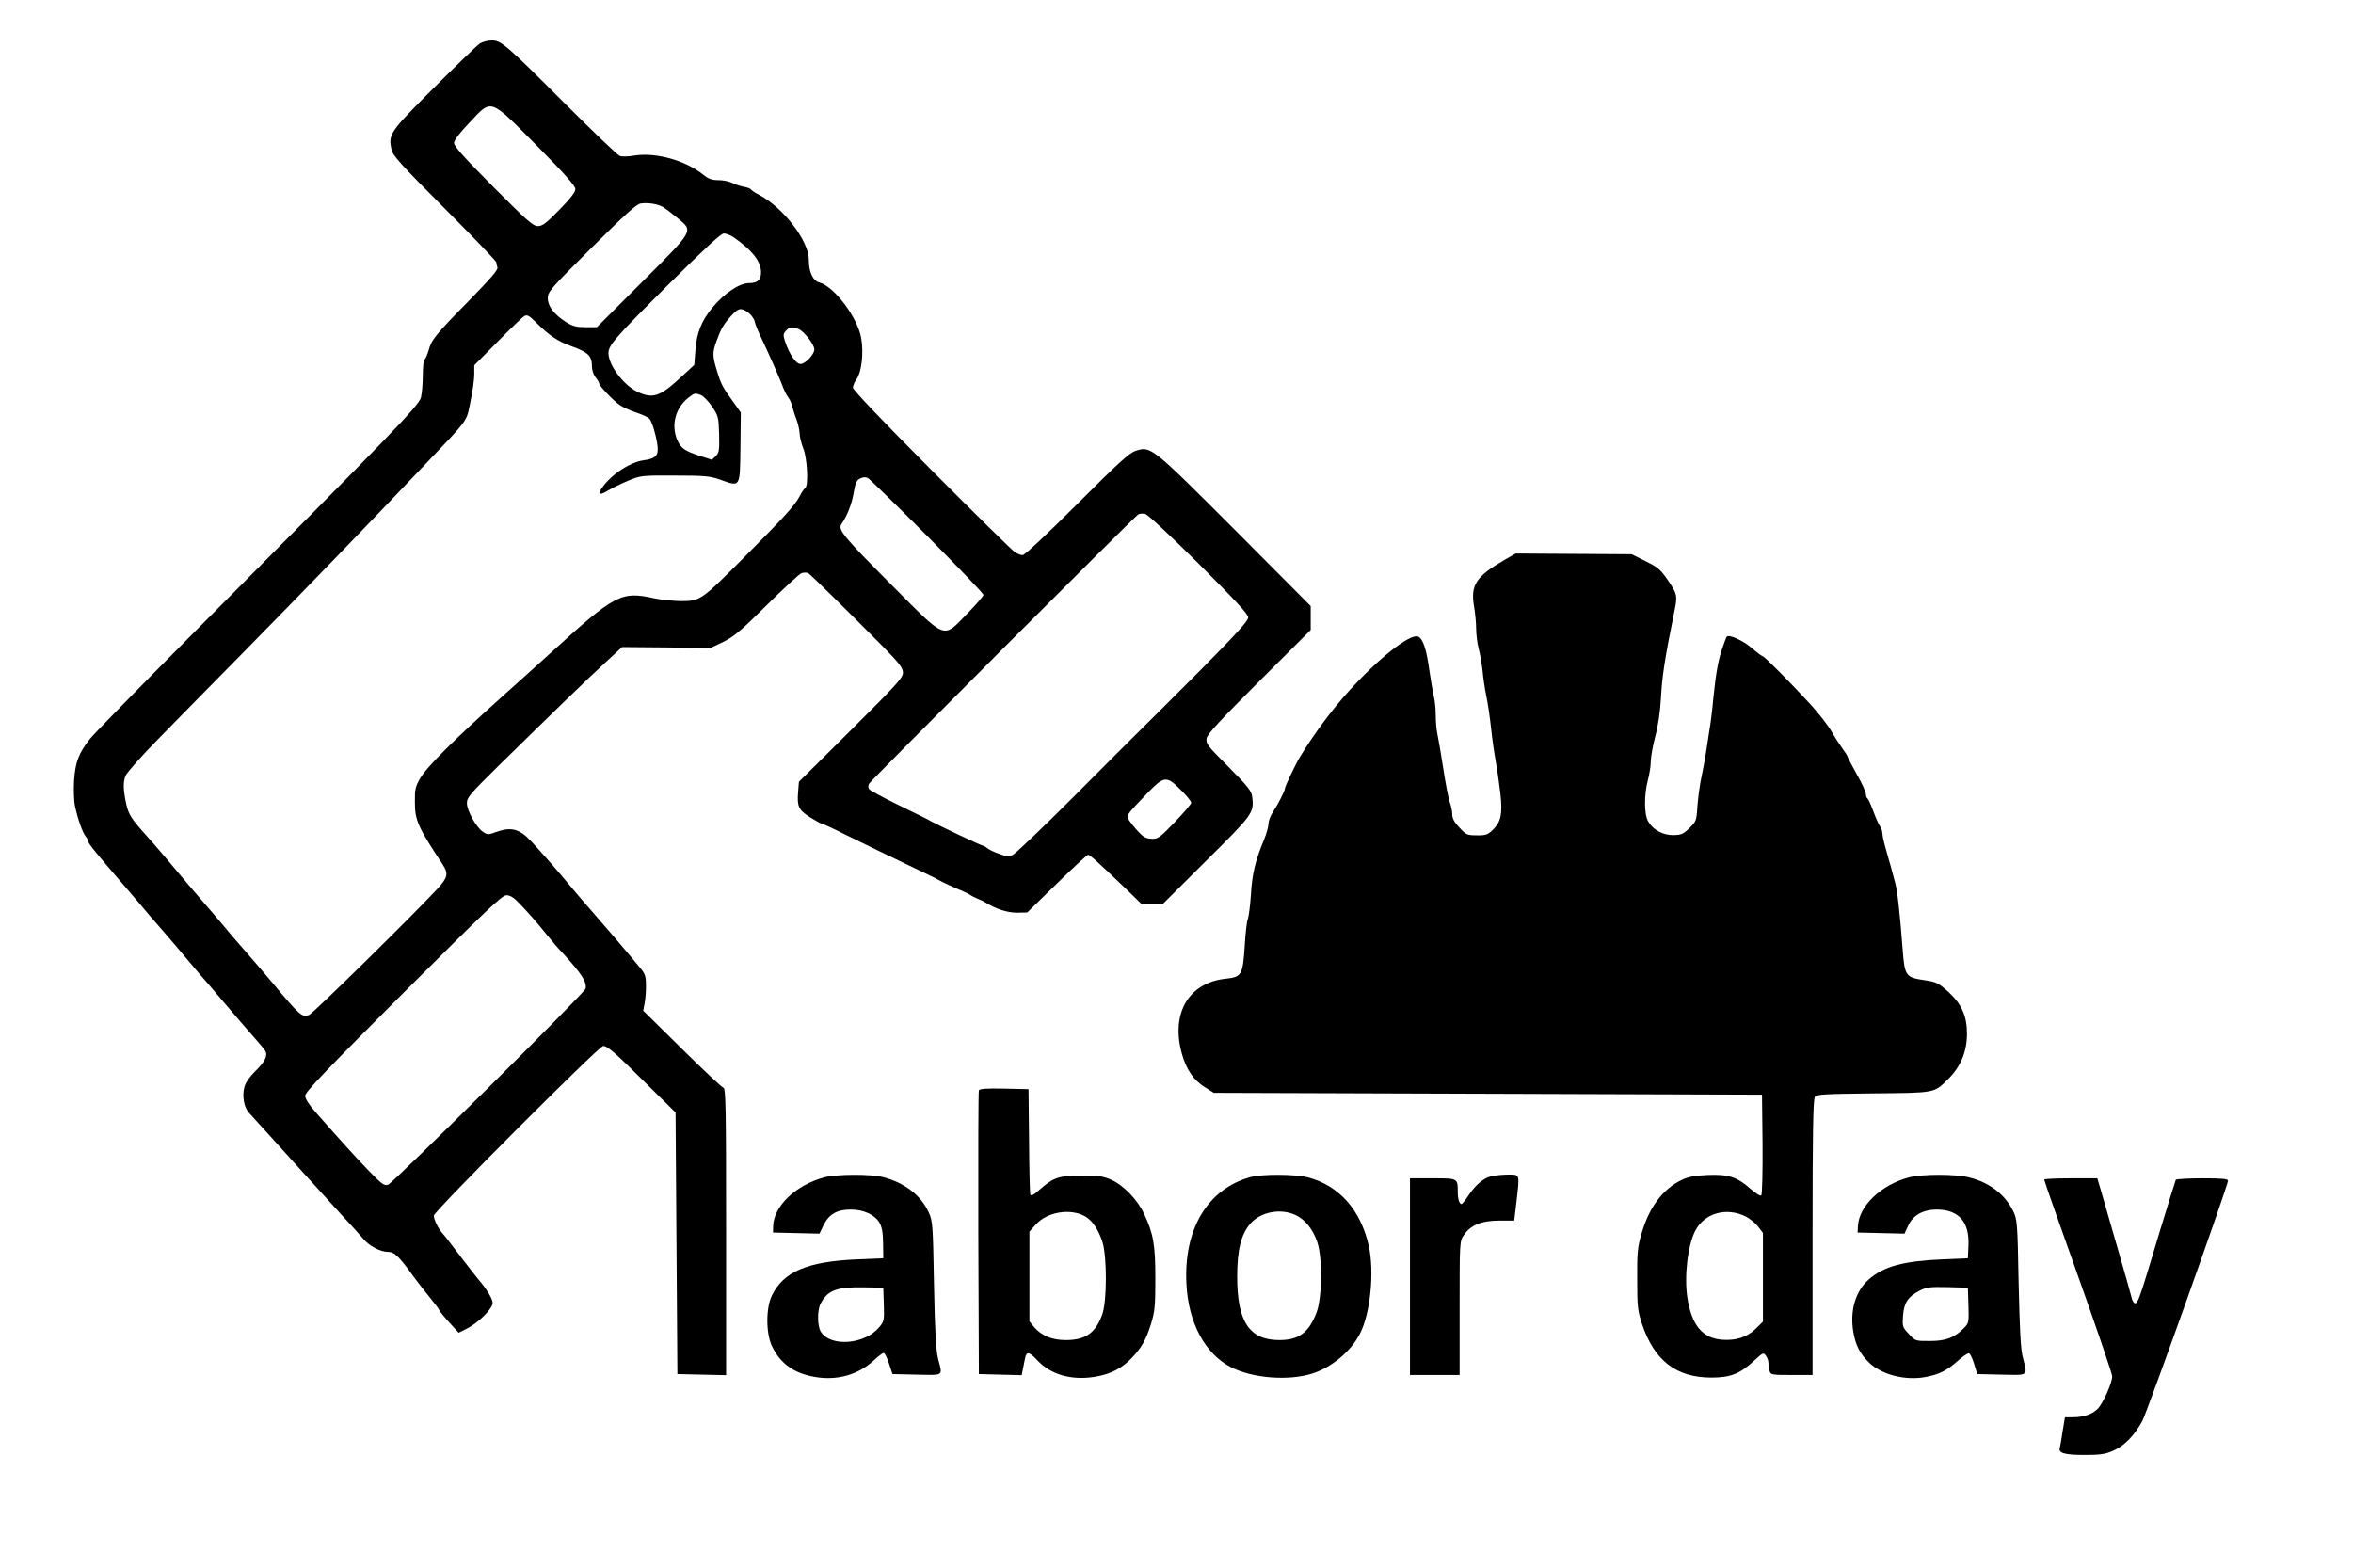 <?xml version="1.0" standalone="no"?>
<!DOCTYPE svg PUBLIC "-//W3C//DTD SVG 20010904//EN"
 "http://www.w3.org/TR/2001/REC-SVG-20010904/DTD/svg10.dtd">
<svg version="1.0" xmlns="http://www.w3.org/2000/svg"
 width="1280pt" height="853pt" viewBox="0 0 1280 853"
 preserveAspectRatio="xMidYMid meet">
<g transform="translate(0,853) scale(0.1,-0.1)"
fill="#000000" stroke="none">
<path d="M2609 8292 c-14 -9 -126 -117 -248 -239 -241 -241 -250 -253 -231
-337 7 -33 50 -80 289 -320 155 -155 281 -287 281 -293 0 -6 3 -19 6 -28 5
-12 -39 -62 -157 -183 -181 -184 -202 -210 -218 -270 -7 -23 -16 -44 -21 -47
-6 -3 -10 -43 -10 -88 0 -45 -5 -99 -10 -119 -13 -47 -150 -188 -1249 -1293
-284 -286 -533 -540 -552 -565 -61 -77 -79 -126 -86 -225 -3 -49 -1 -112 5
-140 14 -68 42 -147 59 -166 7 -8 13 -21 13 -27 0 -10 47 -68 188 -231 26 -30
66 -78 90 -105 23 -28 79 -94 125 -146 45 -52 105 -122 132 -155 28 -33 62
-73 76 -90 15 -16 75 -86 133 -155 59 -69 130 -152 159 -184 28 -32 56 -65 60
-73 15 -25 -1 -58 -53 -109 -31 -30 -54 -63 -60 -86 -14 -48 -3 -112 24 -141
11 -13 60 -66 107 -118 47 -52 132 -146 189 -209 57 -63 147 -162 200 -220 54
-58 110 -120 125 -138 33 -40 93 -72 135 -72 35 0 58 -21 140 -135 24 -33 66
-86 92 -118 26 -32 48 -61 48 -65 1 -4 24 -33 53 -65 l52 -57 42 21 c64 31
143 110 143 141 0 22 -34 78 -76 126 -8 9 -53 67 -99 127 -46 61 -90 118 -99
127 -22 25 -46 74 -46 95 0 23 899 923 921 923 24 0 67 -38 239 -209 l155
-153 5 -712 5 -711 133 -3 132 -3 0 780 c0 671 -2 780 -14 783 -8 2 -110 97
-226 212 l-211 208 8 42 c4 22 8 66 7 97 0 48 -5 62 -30 92 -86 104 -187 222
-254 298 -41 47 -93 107 -115 134 -68 83 -168 197 -224 257 -64 69 -109 81
-189 53 -46 -17 -50 -17 -75 0 -36 24 -87 115 -87 156 0 31 17 50 173 204 310
304 480 469 577 558 l94 87 241 -2 240 -3 69 33 c58 28 96 60 237 200 92 91
178 170 189 174 12 4 28 4 37 0 14 -9 206 -197 410 -403 85 -87 104 -112 105
-137 1 -28 -29 -61 -282 -313 l-284 -282 -4 -53 c-7 -81 2 -99 63 -139 31 -19
59 -35 64 -35 4 0 62 -26 127 -59 106 -52 235 -115 434 -210 36 -17 72 -35 80
-40 15 -9 79 -39 130 -60 14 -6 32 -15 40 -21 8 -5 26 -14 40 -20 14 -5 32
-14 40 -19 57 -36 120 -56 172 -56 l56 1 161 157 c88 86 165 157 170 157 10 0
52 -38 210 -189 l83 -81 56 0 55 0 239 238 c255 253 260 260 250 346 -4 33
-20 54 -129 164 -117 117 -124 127 -119 156 5 24 74 98 286 310 l280 279 0 65
0 65 -411 413 c-456 456 -459 459 -542 431 -34 -11 -95 -67 -319 -291 -163
-163 -284 -276 -295 -276 -10 0 -30 8 -44 18 -14 9 -218 210 -452 445 -273
274 -427 436 -427 448 0 11 9 32 20 47 27 38 39 142 25 222 -19 112 -146 281
-227 303 -36 10 -58 56 -58 124 0 104 -140 285 -272 354 -20 10 -39 23 -42 28
-3 5 -21 12 -40 15 -20 4 -48 13 -63 21 -15 8 -49 15 -74 15 -37 0 -54 6 -85
31 -97 77 -256 121 -371 103 -34 -6 -70 -7 -82 -2 -11 4 -143 130 -293 280
-328 328 -351 348 -404 348 -21 0 -51 -8 -65 -18z m311 -554 c155 -157 210
-219 210 -237 0 -16 -27 -51 -87 -112 -71 -73 -92 -89 -117 -89 -26 0 -60 30
-243 214 -156 157 -213 220 -213 238 0 15 28 52 83 110 124 132 107 138 367
-124z m690 -336 c14 -9 49 -36 78 -60 84 -70 90 -61 -194 -345 l-247 -247 -61
0 c-51 0 -70 5 -107 28 -65 42 -99 86 -99 130 0 35 14 51 238 274 184 183 244
237 267 241 42 6 96 -3 125 -21z m383 -164 c101 -72 147 -130 147 -190 0 -41
-19 -58 -65 -58 -53 0 -136 -56 -201 -135 -58 -71 -84 -135 -91 -230 l-6 -80
-64 -59 c-123 -115 -161 -128 -248 -86 -74 36 -155 145 -155 209 0 43 37 85
332 379 196 194 280 272 296 272 13 0 37 -10 55 -22z m77 -408 c15 -11 31 -32
35 -47 3 -16 19 -55 35 -88 53 -113 87 -190 111 -250 12 -33 29 -68 37 -77 8
-9 18 -31 22 -50 5 -18 15 -51 24 -73 8 -22 15 -54 16 -72 0 -18 9 -55 20 -83
22 -55 29 -204 10 -215 -6 -4 -19 -23 -29 -43 -25 -49 -82 -112 -301 -332
-235 -236 -241 -240 -345 -240 -44 1 -109 7 -145 15 -182 40 -212 24 -569
-301 -31 -28 -148 -134 -261 -235 -258 -231 -408 -380 -445 -444 -25 -44 -29
-59 -28 -130 0 -97 17 -135 150 -336 34 -52 30 -72 -30 -137 -140 -150 -674
-675 -695 -683 -39 -15 -50 -5 -202 177 -41 49 -106 125 -145 169 -39 44 -93
107 -120 140 -27 33 -84 99 -125 146 -41 47 -104 122 -140 165 -36 43 -101
120 -146 170 -90 100 -103 120 -117 179 -17 78 -18 120 -4 155 9 19 88 109
178 200 89 91 295 301 458 466 355 361 668 685 977 1010 261 274 240 246 263
358 12 55 21 122 21 149 l0 50 128 129 c70 71 135 134 145 139 15 8 26 2 60
-32 75 -75 121 -106 200 -134 86 -31 107 -52 107 -106 0 -21 8 -47 20 -62 11
-14 20 -29 20 -34 0 -13 82 -98 115 -119 17 -11 56 -28 88 -39 31 -10 63 -25
70 -33 15 -18 37 -93 44 -148 6 -52 -10 -69 -76 -78 -75 -10 -181 -81 -229
-154 -22 -33 -8 -37 35 -11 21 13 70 37 108 53 69 29 73 30 255 29 164 0 192
-3 247 -22 112 -40 108 -47 111 175 l2 190 -32 45 c-66 90 -75 107 -96 176
-27 86 -27 105 -4 168 24 67 37 89 79 136 40 44 54 47 93 19z m274 -90 c29
-11 86 -84 86 -111 0 -27 -49 -79 -75 -79 -25 0 -62 54 -85 125 -10 31 -10 39
6 56 19 21 32 23 68 9z m-531 -359 c14 -6 41 -34 61 -63 34 -51 35 -58 38
-151 2 -86 0 -100 -18 -118 l-21 -20 -69 22 c-79 26 -101 41 -120 86 -34 80
-10 173 59 228 36 28 37 28 70 16z m1232 -768 c168 -169 305 -312 305 -319 0
-7 -40 -53 -89 -103 -134 -137 -108 -147 -411 157 -260 261 -293 301 -273 330
32 46 57 111 67 171 9 54 15 68 35 78 17 8 31 9 43 2 10 -6 156 -148 323 -316z
m1477 -151 c202 -202 268 -273 268 -291 0 -19 -63 -87 -257 -284 -142 -142
-287 -287 -323 -322 -36 -35 -202 -201 -369 -369 -168 -168 -317 -310 -332
-317 -23 -9 -37 -8 -76 7 -26 9 -55 23 -64 31 -8 7 -19 13 -23 13 -8 0 -243
111 -281 132 -24 14 -19 11 -188 94 -76 37 -143 74 -148 80 -7 9 -7 19 -1 31
11 19 1439 1448 1463 1464 8 5 25 7 39 3 14 -3 135 -116 292 -272z m-99 -1229
c32 -31 57 -62 57 -70 0 -7 -40 -54 -89 -105 -82 -85 -91 -92 -126 -91 -30 1
-45 9 -72 38 -19 20 -41 48 -50 61 -18 29 -20 25 101 152 89 91 102 93 179 15z
m-3599 -616 c50 -52 95 -103 159 -182 27 -33 52 -62 55 -65 4 -3 35 -37 69
-76 65 -75 87 -115 78 -143 -8 -26 -1048 -1058 -1074 -1066 -21 -6 -34 3 -100
71 -75 77 -165 177 -290 319 -40 45 -61 78 -61 94 0 20 113 138 533 558 451
450 538 533 562 533 19 0 40 -12 69 -43z"/>
<path d="M8189 5487 c-161 -93 -191 -139 -170 -259 6 -36 11 -89 11 -119 0
-30 6 -79 14 -109 8 -30 17 -84 21 -120 3 -36 12 -96 20 -135 8 -38 20 -117
26 -175 6 -58 18 -141 26 -185 8 -44 19 -122 25 -174 12 -110 3 -152 -42 -196
-27 -26 -39 -30 -87 -29 -52 0 -58 3 -94 42 -28 29 -39 50 -39 71 0 17 -6 48
-14 68 -7 21 -23 103 -35 183 -12 80 -27 164 -32 187 -5 23 -9 70 -9 105 0 35
-5 81 -11 103 -5 22 -16 86 -24 141 -15 112 -35 171 -61 181 -44 17 -214 -117
-377 -297 -93 -103 -186 -228 -264 -355 -24 -39 -83 -163 -83 -173 0 -14 -37
-86 -67 -132 -13 -19 -23 -47 -23 -63 0 -15 -11 -53 -24 -85 -47 -113 -65
-187 -71 -297 -4 -60 -12 -121 -17 -135 -6 -14 -13 -80 -17 -147 -10 -156 -17
-168 -102 -177 -204 -21 -302 -190 -239 -411 25 -86 63 -141 125 -180 l48 -30
1491 -5 1491 -5 3 -269 c1 -150 -2 -274 -7 -279 -5 -5 -29 10 -59 36 -73 65
-121 80 -234 75 -69 -3 -105 -10 -140 -27 -104 -50 -178 -150 -219 -294 -21
-71 -24 -103 -23 -247 0 -150 3 -172 26 -242 67 -200 186 -292 378 -292 104 0
156 21 231 91 49 45 52 47 65 28 8 -10 14 -28 14 -39 0 -12 3 -31 6 -43 6 -22
11 -23 120 -23 l114 0 0 748 c0 583 3 752 13 765 11 14 49 16 317 19 338 3
330 2 403 73 72 70 107 152 107 252 0 96 -29 161 -101 227 -56 50 -65 54 -131
64 -102 15 -107 23 -118 168 -15 194 -28 316 -40 359 -6 22 -17 63 -24 90 -8
28 -22 75 -30 106 -9 31 -16 64 -16 75 0 11 -6 28 -13 39 -8 11 -24 48 -37 83
-12 34 -27 65 -31 68 -5 3 -9 14 -9 25 0 11 -22 59 -50 108 -27 49 -50 92 -50
96 0 3 -11 21 -24 38 -13 18 -41 60 -61 95 -20 35 -72 102 -116 150 -103 112
-251 262 -260 262 -4 0 -31 20 -60 45 -46 40 -123 75 -135 62 -3 -2 -13 -28
-23 -58 -24 -66 -37 -142 -51 -279 -5 -58 -14 -132 -20 -165 -5 -33 -14 -91
-20 -130 -6 -38 -17 -99 -25 -135 -8 -36 -17 -104 -21 -151 -5 -84 -7 -88 -44
-124 -33 -32 -44 -37 -87 -38 -58 0 -110 28 -137 74 -23 39 -23 147 -1 229 8
30 15 75 15 98 0 24 11 85 24 135 16 58 27 135 31 207 6 121 22 222 74 478 17
82 14 92 -35 164 -41 60 -55 72 -122 105 l-76 38 -315 2 -316 2 -56 -32z
m1310 -3576 c22 -12 51 -36 65 -54 l26 -34 0 -241 0 -242 -40 -39 c-47 -46
-108 -65 -184 -59 -106 9 -164 80 -187 228 -18 119 2 285 43 365 51 97 171
130 277 76z"/>
<path d="M5325 2598 c-3 -7 -4 -357 -3 -778 l3 -765 117 -3 116 -3 6 31 c3 16
9 44 12 60 8 40 22 38 68 -11 72 -77 184 -109 310 -89 85 13 149 46 202 102
55 58 78 99 106 188 20 66 23 95 23 245 0 185 -11 245 -62 353 -35 75 -111
154 -176 183 -44 20 -68 24 -162 24 -125 0 -153 -10 -230 -77 -31 -28 -46 -36
-50 -26 -3 7 -6 139 -7 293 l-3 280 -133 3 c-100 2 -134 -1 -137 -10z m578
-685 c41 -24 73 -73 95 -142 24 -82 24 -316 -1 -389 -36 -103 -91 -142 -199
-142 -75 0 -132 24 -171 69 l-27 33 0 244 0 244 36 40 c62 68 188 88 267 43z"/>
<path d="M4483 2125 c-154 -42 -274 -156 -277 -265 l-1 -35 126 -3 127 -3 23
48 c30 59 73 83 148 83 68 0 130 -28 155 -71 14 -24 19 -53 20 -113 l1 -81
-145 -6 c-269 -12 -398 -67 -461 -197 -33 -68 -33 -206 1 -276 45 -93 117
-146 230 -166 122 -22 237 10 323 89 24 23 49 41 54 41 6 0 19 -26 29 -57 l19
-58 133 -3 c149 -3 140 -9 116 83 -12 46 -18 142 -23 405 -6 331 -7 347 -29
395 -42 92 -129 160 -247 191 -65 18 -255 17 -322 -1z m325 -691 c3 -87 1 -93
-25 -124 -79 -94 -262 -109 -317 -26 -20 31 -21 117 -2 154 38 73 87 91 231
89 l110 -2 3 -91z"/>
<path d="M6800 2126 c-231 -65 -362 -283 -346 -581 10 -211 102 -381 243 -453
117 -60 314 -75 442 -34 106 34 210 121 259 217 57 111 79 336 48 477 -44 196
-161 328 -331 373 -71 18 -250 19 -315 1z m246 -205 c53 -24 97 -79 120 -149
29 -87 26 -306 -5 -384 -42 -108 -96 -148 -202 -148 -162 0 -229 100 -229 344
0 147 21 231 72 290 56 63 162 84 244 47z"/>
<path d="M8095 2126 c-39 -17 -76 -52 -110 -104 -15 -23 -31 -42 -35 -42 -11
0 -20 27 -20 63 0 78 2 77 -136 77 l-124 0 0 -535 0 -535 135 0 135 0 0 364
c0 360 0 363 23 397 36 54 96 79 193 79 l81 0 12 100 c18 162 22 150 -56 150
-38 -1 -81 -7 -98 -14z"/>
<path d="M10381 2124 c-148 -40 -268 -154 -274 -262 l-2 -37 127 -3 128 -3 21
45 c26 56 81 86 155 86 120 -1 178 -67 172 -197 l-3 -68 -140 -6 c-211 -9
-318 -38 -399 -109 -72 -63 -103 -168 -85 -281 13 -79 37 -125 91 -176 70 -63
194 -94 302 -74 75 14 117 35 176 88 28 25 55 43 61 41 7 -2 19 -28 28 -58
l17 -55 132 -3 c151 -3 142 -10 116 93 -12 45 -17 146 -23 405 -6 332 -8 347
-30 392 -44 90 -127 154 -236 182 -75 20 -260 20 -334 0z m327 -695 c3 -96 2
-97 -27 -126 -51 -51 -97 -68 -184 -68 -78 0 -79 0 -114 39 -34 36 -35 41 -31
97 5 72 27 105 89 137 39 20 56 22 154 20 l110 -3 3 -96z"/>
<path d="M11120 2113 c0 -5 83 -242 185 -527 102 -286 185 -530 185 -543 0
-35 -48 -144 -78 -176 -29 -30 -77 -47 -138 -47 l-41 0 -13 -78 c-6 -42 -13
-82 -15 -89 -9 -28 28 -38 134 -38 90 0 114 4 159 24 59 26 113 83 155 159 27
49 467 1283 467 1309 0 10 -30 13 -139 13 -77 0 -142 -4 -145 -8 -2 -4 -41
-129 -86 -277 -111 -371 -120 -395 -135 -395 -7 0 -17 15 -20 33 -4 17 -40
145 -80 282 -40 138 -80 276 -89 308 l-17 57 -144 0 c-80 0 -145 -3 -145 -7z"/>
</g>
</svg>
